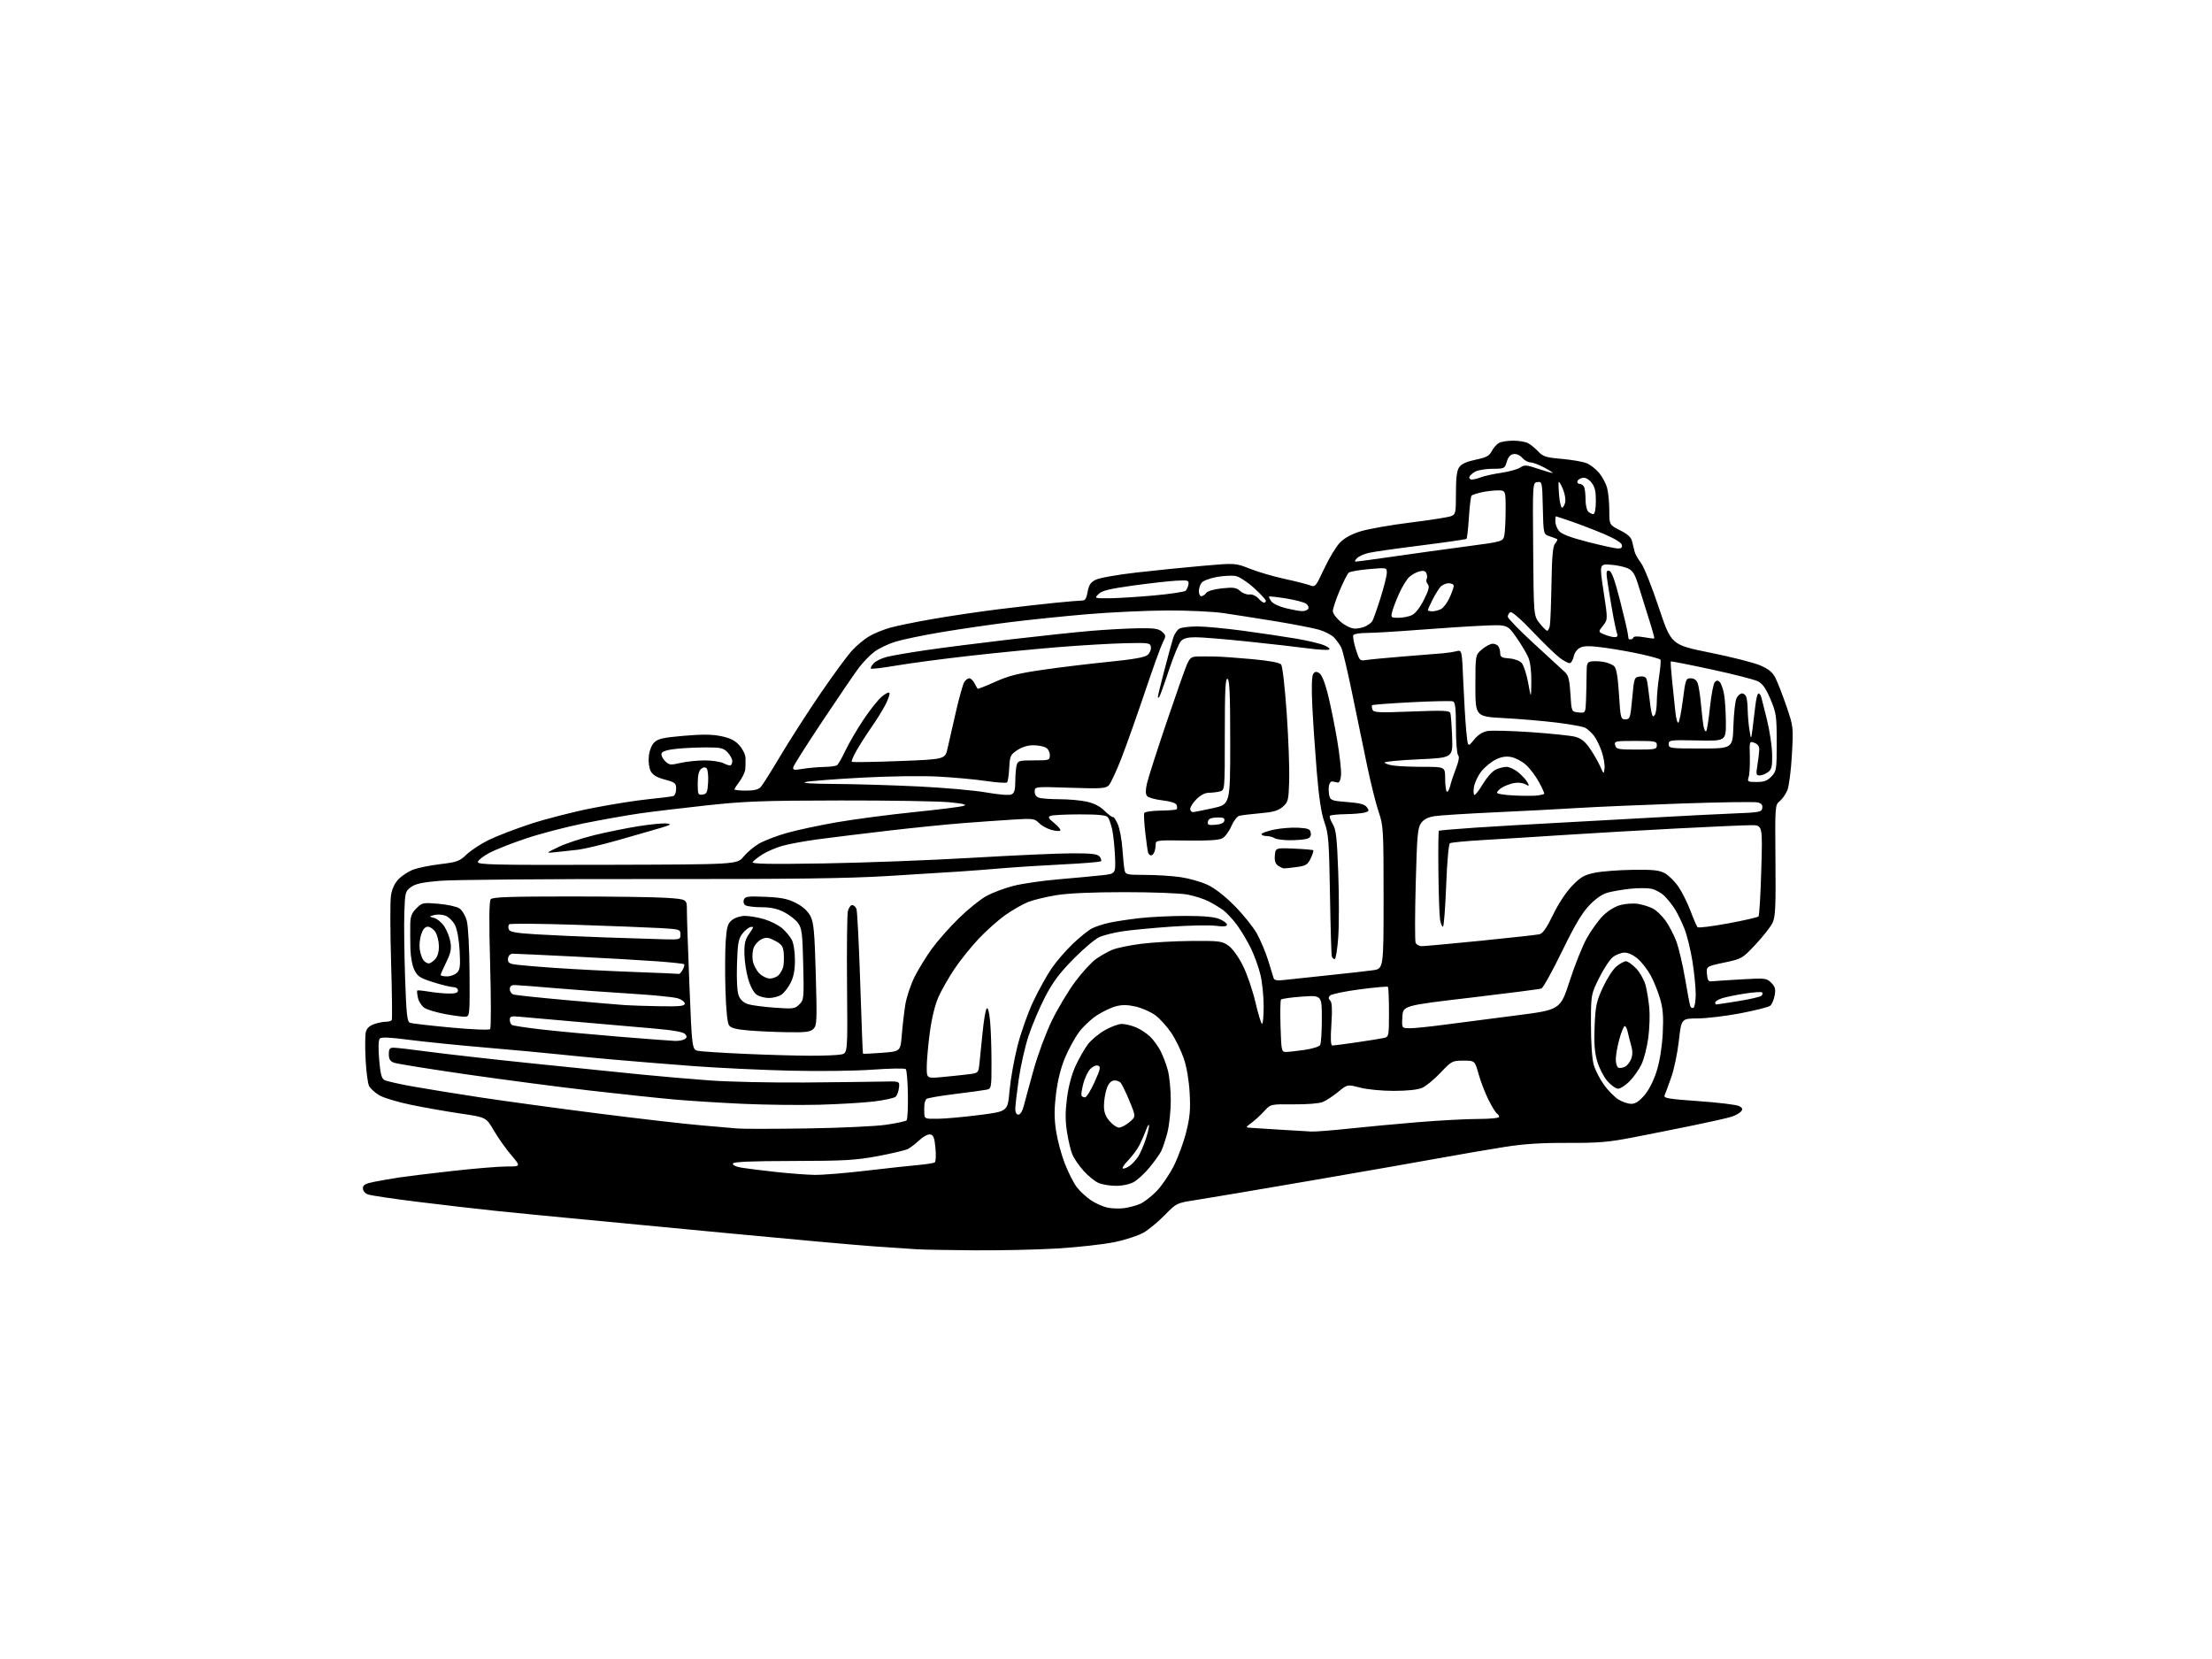 <?xml version="1.0" encoding="UTF-8" standalone="no"?>
<svg 
  version="1.1" 
  xmlns="http://www.w3.org/2000/svg" 
  xmlns:xlink="http://www.w3.org/1999/xlink" 
  xmlns:svg="http://www.w3.org/2000/svg"
  xmlns:rdf="http://www.w3.org/1999/02/22-rdf-syntax-ns#"
  xmlns:cc="http://creativecommons.org/ns#"
  xmlns:dc="http://purl.org/dc/elements/1.1/"
  viewBox="0 0 1024 768"
  width="1024"
  height="768"
>
<style>svg {background-color: white; }</style>"
<path stroke="none" fill="black" fill-rule="evenodd" d="M451.00,578.81C439.18,578.72 427.25,578.50 424.50,578.33C421.75,578.16 412.75,577.55 404.50,576.97C396.25,576.39 366.10,573.68 337.50,570.94C308.90,568.20 276.05,565.06 264.50,563.98C252.95,562.89 236.97,561.32 229.00,560.49C221.03,559.66 205.08,557.81 193.56,556.39C182.04,554.97 171.58,553.41 170.31,552.93C168.98,552.42 168.00,551.22 168.00,550.10C168.00,548.54 169.07,547.93 173.25,547.09C176.14,546.51 181.43,545.60 185.00,545.06C188.57,544.52 199.71,543.16 209.74,542.04C219.77,540.92 230.94,540.00 234.56,540.00C241.15,540.00 241.15,540.00 236.68,534.75C234.22,531.86 230.60,526.74 228.62,523.36C225.03,517.22 225.03,517.22 213.27,515.50C206.80,514.55 196.42,512.73 190.21,511.44C183.99,510.16 177.35,508.14 175.44,506.96C173.54,505.79 171.48,503.89 170.87,502.76C170.27,501.63 169.53,496.10 169.25,490.47C168.96,484.84 169.01,479.10 169.36,477.72C169.77,476.08 171.09,474.82 173.14,474.10C174.88,473.49 177.33,473.00 178.59,473.00C179.85,473.00 181.10,472.65 181.36,472.23C181.62,471.80 181.48,459.73 181.05,445.41C180.62,431.09 180.58,417.24 180.98,414.65C181.46,411.50 182.63,408.95 184.52,406.98C186.07,405.36 189.18,403.36 191.42,402.53C193.66,401.70 199.30,400.57 203.96,400.02C211.55,399.11 212.77,398.66 215.96,395.60C217.90,393.73 222.42,390.75 225.99,388.97C229.55,387.19 238.33,383.81 245.49,381.45C252.64,379.10 265.61,375.77 274.31,374.07C283.01,372.36 294.71,370.51 300.31,369.95C305.91,369.40 311.06,368.75 311.75,368.50C312.44,368.26 313.00,366.76 313.00,365.18C313.00,362.54 312.55,362.17 307.78,360.89C304.06,359.90 302.18,358.78 301.24,357.00C300.47,355.56 300.10,352.66 300.35,350.14C300.61,347.51 301.60,344.95 302.86,343.70C304.57,341.98 306.95,341.45 316.54,340.62C325.01,339.89 329.68,339.93 333.82,340.79C337.98,341.65 340.24,342.77 342.25,345.00C343.76,346.67 345.05,349.26 345.11,350.77C345.17,352.27 345.13,354.62 345.02,356.00C344.91,357.38 343.73,359.93 342.41,361.68C341.08,363.43 340.00,365.12 340.00,365.43C340.00,365.74 342.41,366.00 345.35,366.00C349.18,366.00 351.13,365.51 352.24,364.25C353.09,363.29 357.27,356.65 361.52,349.50C365.78,342.35 374.03,329.52 379.85,321.00C385.67,312.48 392.22,303.56 394.41,301.18C396.59,298.80 400.21,295.80 402.44,294.51C404.67,293.22 408.98,291.46 412.00,290.60C415.02,289.74 424.02,287.90 432.00,286.52C439.98,285.13 453.70,283.10 462.50,282.01C471.30,280.93 483.16,279.58 488.86,279.02C494.55,278.46 500.02,278.00 501.02,278.00C502.35,278.00 503.00,276.94 503.50,273.98C504.03,270.87 504.86,269.60 507.18,268.41C508.87,267.53 517.23,266.05 526.34,265.01C535.23,264.00 549.11,262.60 557.19,261.90C571.87,260.63 571.87,260.63 578.69,263.31C582.43,264.79 589.60,266.88 594.61,267.97C599.62,269.05 604.89,270.39 606.33,270.93C608.87,271.90 609.04,271.71 613.02,263.21C615.26,258.42 618.53,253.02 620.27,251.22C622.38,249.04 625.62,247.27 629.91,245.95C633.46,244.85 643.82,243.03 652.93,241.90C662.04,240.77 670.51,239.44 671.75,238.94C673.87,238.10 674.00,237.47 674.00,228.24C674.00,221.06 674.41,217.86 675.53,216.25C676.59,214.75 678.97,213.67 683.12,212.81C688.08,211.79 689.43,211.07 690.60,208.81C691.38,207.30 692.89,205.60 693.94,205.03C695.00,204.46 697.95,204.00 700.50,204.00C703.05,204.00 706.11,204.51 707.32,205.13C708.52,205.74 710.65,207.48 712.06,208.98C714.31,211.37 715.66,211.80 723.06,212.44C727.70,212.85 732.87,213.75 734.55,214.45C736.22,215.15 738.79,217.15 740.26,218.90C741.72,220.64 743.39,223.74 743.96,225.78C744.52,227.83 744.99,232.53 744.99,236.23C745.00,242.97 745.00,242.97 749.98,245.49C753.65,247.35 755.13,248.74 755.58,250.76C755.91,252.27 756.43,254.40 756.74,255.50C757.04,256.60 758.37,258.92 759.69,260.65C761.01,262.38 764.69,271.61 767.88,281.15C773.67,298.50 773.67,298.50 791.60,302.12C801.47,304.11 811.92,306.77 814.82,308.02C818.80,309.73 820.56,311.19 821.93,313.90C822.94,315.88 825.22,321.76 827.00,326.96C830.21,336.35 830.23,336.51 829.52,349.46C829.13,356.63 828.18,364.00 827.42,365.82C826.66,367.65 825.06,369.94 823.86,370.91C821.72,372.65 821.69,373.05 821.91,398.29C822.10,419.86 821.89,424.42 820.57,427.20C819.70,429.02 816.18,433.50 812.75,437.17C806.58,443.75 806.40,443.86 798.20,445.60C789.90,447.36 789.90,447.36 790.20,450.93C790.44,453.83 790.88,454.46 792.50,454.27C793.60,454.15 799.72,453.75 806.10,453.38C817.24,452.74 817.80,452.80 819.95,454.95C821.78,456.78 822.07,457.86 821.53,460.84C821.17,462.85 820.23,465.00 819.44,465.61C818.64,466.22 812.48,467.78 805.75,469.07C799.01,470.36 790.09,471.44 785.93,471.46C778.35,471.50 778.35,471.50 777.20,481.77C776.57,487.42 774.97,495.07 773.65,498.77C772.33,502.47 770.96,506.20 770.60,507.05C770.03,508.38 772.21,508.75 786.47,509.76C795.56,510.40 803.92,511.42 805.06,512.03C806.68,512.90 806.88,513.44 805.98,514.52C805.36,515.28 803.41,516.37 801.67,516.94C799.93,517.52 791.75,519.36 783.50,521.05C775.25,522.74 762.65,525.25 755.50,526.63C744.61,528.75 739.77,529.14 725.69,529.08C713.42,529.02 705.44,529.54 696.19,531.01C689.21,532.11 676.08,534.37 667.00,536.02C657.92,537.68 630.70,542.44 606.50,546.60C582.30,550.76 558.49,554.78 553.58,555.53C544.69,556.90 544.65,556.92 539.23,562.47C536.24,565.53 531.83,569.19 529.44,570.59C527.02,572.00 520.93,573.99 515.79,575.04C510.68,576.08 498.85,577.39 489.50,577.96C480.15,578.52 462.82,578.90 451.00,578.81zM520.40,559.29C522.54,559.01 525.80,558.14 527.65,557.37C529.49,556.61 532.96,553.95 535.36,551.48C537.77,549.01 541.37,543.72 543.38,539.74C545.38,535.76 547.98,528.68 549.14,524.01C550.85,517.18 551.16,513.65 550.73,506.01C550.41,500.17 549.36,494.01 548.03,490.05C546.83,486.51 544.23,481.17 542.24,478.18C540.26,475.20 536.89,471.48 534.75,469.93C532.60,468.38 528.52,466.59 525.67,465.95C521.87,465.10 519.41,465.08 516.44,465.88C514.21,466.48 510.22,468.41 507.58,470.16C504.94,471.91 501.26,475.40 499.41,477.92C497.56,480.44 494.69,485.71 493.04,489.63C491.11,494.23 489.63,500.12 488.88,506.23C488.00,513.39 488.00,517.60 488.86,523.41C489.49,527.65 491.31,534.47 492.91,538.59C494.50,542.70 497.01,547.64 498.49,549.57C499.96,551.50 502.95,554.26 505.13,555.70C507.31,557.15 510.76,558.66 512.80,559.07C514.83,559.48 518.25,559.58 520.40,559.29zM516.52,548.96C513.76,548.94 510.15,548.33 508.50,547.61C506.85,546.89 503.77,544.39 501.65,542.04C499.54,539.70 497.18,536.29 496.43,534.48C495.67,532.66 494.55,527.96 493.94,524.03C493.12,518.76 493.13,514.60 493.96,508.19C494.68,502.68 496.16,497.22 497.99,493.26C499.59,489.82 502.12,485.40 503.63,483.42C505.13,481.45 508.65,478.52 511.43,476.93C514.22,475.33 517.75,474.01 519.28,474.01C520.81,474.00 523.74,474.70 525.78,475.55C527.83,476.41 530.78,478.32 532.34,479.80C533.90,481.29 536.11,484.30 537.24,486.50C538.38,488.70 539.91,492.75 540.64,495.50C541.38,498.25 541.98,504.49 541.99,509.36C541.99,514.23 541.29,520.95 540.42,524.31C539.55,527.67 538.24,531.58 537.50,533.00C536.77,534.42 534.33,537.82 532.08,540.54C529.83,543.27 526.54,546.29 524.76,547.25C522.86,548.28 519.46,548.98 516.52,548.96zM377.00,543.89C380.57,543.95 391.15,543.10 400.50,542.00C409.85,540.90 420.73,539.71 424.67,539.36C428.61,539.01 432.24,538.45 432.73,538.11C433.22,537.77 433.37,534.80 433.06,531.51C432.61,526.73 432.13,525.45 430.64,525.17C429.59,524.97 427.43,526.10 425.64,527.79C423.91,529.42 421.51,531.27 420.30,531.89C419.09,532.51 412.79,534.00 406.30,535.21C396.04,537.12 390.91,537.41 367.08,537.45C347.30,537.49 339.56,537.82 339.28,538.65C339.05,539.34 340.64,540.10 343.20,540.54C345.56,540.94 352.68,541.83 359.00,542.52C365.32,543.21 373.43,543.82 377.00,543.89zM520.05,540.98C520.85,540.97 522.43,540.18 523.56,539.23C524.70,538.28 526.31,536.38 527.15,535.00C527.99,533.62 529.42,530.28 530.34,527.57C531.25,524.86 531.97,521.94 531.93,521.07C531.89,520.21 531.26,521.12 530.54,523.09C529.81,525.07 528.44,528.22 527.50,530.09C526.55,531.97 524.16,535.19 522.19,537.25C520.01,539.52 519.17,540.99 520.05,540.98zM607.00,523.82C608.92,523.91 616.80,523.30 624.50,522.47C632.20,521.64 646.59,520.30 656.48,519.48C666.36,518.67 678.85,518.00 684.23,518.00C689.67,518.00 694.00,517.58 694.00,517.06C694.00,516.54 693.54,515.83 692.98,515.49C692.42,515.14 690.67,512.30 689.09,509.18C687.52,506.05 685.45,500.69 684.49,497.25C682.74,491.00 682.74,491.00 677.45,491.00C672.32,491.00 672.00,491.17 666.83,496.63C663.90,499.73 660.05,502.88 658.28,503.63C656.29,504.48 651.33,505.00 645.24,505.00C639.68,505.00 632.89,504.34 629.59,503.48C623.75,501.96 623.75,501.96 619.47,505.47C617.12,507.40 613.91,509.51 612.35,510.15C610.70,510.83 605.00,511.29 598.85,511.23C588.21,511.13 588.21,511.13 585.26,514.37C583.63,516.15 581.00,518.58 579.40,519.77C576.50,521.94 576.50,521.94 579.00,522.10C580.38,522.18 586.45,522.57 592.50,522.96C598.55,523.34 605.08,523.73 607.00,523.82zM373.50,522.39C388.90,522.16 405.42,521.39 410.22,520.68C415.01,519.98 419.28,519.05 419.70,518.64C420.11,518.22 420.38,512.90 420.29,506.81C420.20,500.71 419.76,495.37 419.32,494.93C418.87,494.48 411.98,494.59 404.00,495.17C395.83,495.77 379.03,495.97 365.50,495.64C352.30,495.32 332.27,494.37 321.00,493.52C309.73,492.68 292.85,491.30 283.50,490.47C274.15,489.64 262.45,488.52 257.50,487.97C252.55,487.43 237.93,486.08 225.00,484.97C212.07,483.87 195.96,482.23 189.19,481.34C180.66,480.21 176.57,480.03 175.85,480.75C175.17,481.43 175.06,484.82 175.52,490.43C176.08,497.15 176.63,499.27 178.00,500.00C178.96,500.52 184.87,501.85 191.13,502.97C197.38,504.08 211.50,506.37 222.50,508.04C233.50,509.71 258.02,513.06 277.00,515.47C295.98,517.89 317.35,520.35 324.50,520.94C331.65,521.54 339.30,522.20 341.50,522.42C343.70,522.63 358.10,522.62 373.50,522.39zM518.01,522.00C519.02,522.00 521.20,520.86 522.85,519.47C525.86,516.94 525.86,516.94 522.92,509.81C521.31,505.89 519.46,502.06 518.83,501.29C518.19,500.53 516.74,500.04 515.59,500.20C514.22,500.40 513.09,501.71 512.31,504.00C511.65,505.93 511.09,509.38 511.06,511.67C511.01,514.76 511.68,516.65 513.59,518.92C515.01,520.62 517.00,522.00 518.01,522.00zM434.25,517.91C437.69,517.87 446.35,517.08 453.50,516.16C466.50,514.50 466.50,514.50 467.33,505.03C467.79,499.82 469.44,490.50 471.01,484.30C472.57,478.11 475.85,468.82 478.30,463.65C480.75,458.48 484.55,451.61 486.76,448.38C488.96,445.14 493.41,439.98 496.66,436.89C499.90,433.80 503.90,430.60 505.53,429.77C507.16,428.95 510.75,427.77 513.50,427.17C516.25,426.56 522.55,425.61 527.50,425.04C532.45,424.47 542.03,424.00 548.78,424.00C557.25,424.00 562.14,424.45 564.53,425.45C566.44,426.25 568.00,427.42 568.00,428.06C568.00,428.89 566.45,429.04 562.72,428.57C559.81,428.21 550.47,428.40 541.97,428.99C533.46,429.59 523.42,430.55 519.65,431.13C515.88,431.71 511.16,432.86 509.15,433.69C507.14,434.52 501.65,439.13 496.94,443.93C490.36,450.63 487.30,454.74 483.72,461.67C481.16,466.63 477.74,474.70 476.13,479.60C474.51,484.49 472.47,493.53 471.59,499.68C470.72,505.83 470.00,512.02 470.00,513.43C470.00,515.02 470.56,516.00 471.46,516.00C472.35,516.00 473.35,514.32 474.00,511.75C474.59,509.41 476.64,501.88 478.56,495.00C480.48,488.12 484.26,477.97 486.96,472.43C489.65,466.90 494.51,458.80 497.75,454.43C500.99,450.07 505.41,445.28 507.57,443.80C509.73,442.31 513.08,440.44 515.00,439.65C516.92,438.86 522.77,437.64 528.00,436.95C533.23,436.26 543.80,435.65 551.50,435.60C564.55,435.51 565.72,435.65 568.70,437.78C570.59,439.13 573.31,442.90 575.37,447.02C577.29,450.85 579.90,458.49 581.18,463.99C582.46,469.49 583.84,473.99 584.25,474.00C584.66,474.00 584.99,470.29 584.99,465.75C584.98,461.21 584.32,454.72 583.51,451.33C582.71,447.93 580.74,442.42 579.12,439.08C577.50,435.74 574.60,430.87 572.68,428.25C570.76,425.64 567.89,422.55 566.31,421.38C564.73,420.22 561.64,418.35 559.44,417.22C557.24,416.10 552.78,414.69 549.53,414.09C546.29,413.49 533.25,413.00 520.57,413.00C505.62,413.01 494.51,413.50 489.00,414.40C484.32,415.16 478.48,416.58 476.00,417.55C473.52,418.52 468.79,421.22 465.47,423.55C462.16,425.88 456.54,430.88 452.97,434.67C449.41,438.46 444.35,444.80 441.71,448.75C439.08,452.70 435.78,458.51 434.39,461.66C432.83,465.18 431.30,471.49 430.44,477.95C429.67,483.75 429.03,490.92 429.02,493.88C429.00,499.26 429.00,499.26 436.25,498.59C440.24,498.22 445.62,497.65 448.21,497.33C452.86,496.76 452.92,496.71 453.38,492.63C453.64,490.36 454.30,483.83 454.85,478.13C455.40,472.42 456.26,467.34 456.77,466.83C457.34,466.26 457.95,468.52 458.34,472.70C458.70,476.44 458.99,485.00 458.99,491.73C459.00,503.61 458.94,503.98 456.75,504.44C455.51,504.71 448.90,505.61 442.06,506.45C435.22,507.29 429.29,508.32 428.89,508.74C428.49,509.16 428.08,510.18 427.97,511.00C427.85,511.82 427.82,513.74 427.88,515.25C428.00,517.95 428.11,518.00 434.25,517.91zM378.92,511.42C369.89,511.65 354.18,511.46 344.00,511.00C333.82,510.54 319.65,509.65 312.50,509.02C305.35,508.39 287.80,506.53 273.50,504.89C259.20,503.25 233.38,499.87 216.12,497.38C198.86,494.89 183.67,492.45 182.37,491.95C180.60,491.28 180.00,490.29 180.00,488.02C180.00,485.55 180.41,485.00 182.25,485.01C183.49,485.01 191.03,485.89 199.00,486.95C206.97,488.01 228.80,490.47 247.50,492.40C266.20,494.33 288.48,496.60 297.00,497.44C305.52,498.29 319.70,499.51 328.50,500.16C337.30,500.81 357.10,501.24 372.50,501.12C387.90,500.99 404.10,500.80 408.50,500.70C416.50,500.50 416.50,500.50 416.17,503.50C415.99,505.15 415.31,507.03 414.67,507.67C414.03,508.31 409.41,509.32 404.42,509.92C399.43,510.51 387.95,511.19 378.92,511.42zM755.17,511.00C757.05,511.00 758.86,509.82 761.27,507.00C763.38,504.53 765.55,500.24 766.95,495.75C768.36,491.20 769.40,484.74 769.73,478.43C770.13,470.68 769.85,466.99 768.53,462.43C767.59,459.17 765.65,454.33 764.22,451.68C762.78,449.03 760.10,445.54 758.27,443.93C756.26,442.17 753.80,441.00 752.10,441.00C750.54,441.00 748.10,441.92 746.67,443.05C745.23,444.18 742.36,448.54 740.28,452.74C736.50,460.39 736.50,460.39 736.50,474.45C736.50,483.08 737.01,490.23 737.81,493.00C738.53,495.48 740.69,499.65 742.60,502.29C744.51,504.92 747.52,507.96 749.29,509.03C751.05,510.11 753.70,510.99 755.17,511.00zM502.31,507.99C502.96,507.99 504.94,504.82 506.69,500.94C509.39,495.00 509.65,493.80 508.36,493.31C507.51,492.98 505.93,493.63 504.79,494.77C503.66,495.90 502.18,499.00 501.49,501.66C500.80,504.32 500.44,506.84 500.68,507.25C500.92,507.66 501.65,508.00 502.31,507.99zM749.07,504.00C748.05,504.00 745.82,502.42 744.13,500.50C742.44,498.57 740.31,494.44 739.41,491.32C738.17,487.08 737.87,482.99 738.19,475.06C738.58,465.65 739.01,463.64 741.99,457.17C743.84,453.16 746.66,448.78 748.25,447.44C749.85,446.10 751.85,445.00 752.71,445.00C753.56,445.00 755.71,446.53 757.48,448.41C759.24,450.28 761.19,453.77 761.81,456.16C762.42,458.54 763.19,463.20 763.50,466.50C763.82,469.80 763.61,476.07 763.04,480.43C762.47,484.79 761.04,490.35 759.86,492.79C758.68,495.22 756.19,498.74 754.33,500.61C752.46,502.47 750.09,504.00 749.07,504.00zM752.30,493.80C753.29,493.29 754.56,491.67 755.12,490.19C755.82,488.35 755.82,486.39 755.12,484.00C754.56,482.07 753.84,479.26 753.53,477.75C753.22,476.24 752.59,475.00 752.14,475.00C751.70,475.00 750.58,477.69 749.66,480.98C748.75,484.28 748.00,488.51 748.00,490.40C748.00,492.29 748.56,494.04 749.25,494.28C749.94,494.53 751.31,494.31 752.30,493.80zM375.00,488.73C381.32,488.75 387.83,488.48 389.46,488.13C392.41,487.50 392.41,487.50 392.12,456.00C391.96,438.67 392.14,423.26 392.52,421.75C392.90,420.24 393.79,419.00 394.50,419.00C395.21,419.00 396.10,419.79 396.48,420.75C396.85,421.71 397.64,437.12 398.22,455.00C398.80,472.88 399.37,487.62 399.49,487.77C399.60,487.91 403.56,487.74 408.28,487.38C416.86,486.72 416.86,486.72 417.47,479.11C417.81,474.92 418.54,468.63 419.09,465.12C419.65,461.62 421.61,455.77 423.44,452.12C425.28,448.48 428.92,442.57 431.53,439.00C434.14,435.43 439.73,429.12 443.95,425.00C448.16,420.88 453.91,416.25 456.73,414.73C459.55,413.20 465.15,411.11 469.18,410.08C473.22,409.05 482.59,407.69 490.01,407.06C497.43,406.42 506.43,405.59 510.00,405.20C516.50,404.50 516.50,404.50 516.17,396.50C515.99,392.10 515.40,386.49 514.87,384.04C514.33,381.59 513.42,379.00 512.83,378.29C512.06,377.37 508.38,377.00 499.96,377.00C493.47,377.00 487.39,377.30 486.44,377.66C484.98,378.22 485.23,378.74 488.10,381.08C489.96,382.60 491.19,384.14 490.84,384.50C490.48,384.85 488.62,384.71 486.71,384.18C484.79,383.66 482.23,382.23 481.01,381.01C478.92,378.92 478.23,378.83 468.65,379.43C463.07,379.78 452.65,380.52 445.50,381.07C438.35,381.62 422.82,383.19 411.00,384.57C399.18,385.95 384.55,387.74 378.50,388.56C372.45,389.37 365.08,390.73 362.13,391.58C359.18,392.43 355.05,394.20 352.97,395.52C350.88,396.84 348.84,398.44 348.45,399.08C347.90,399.96 355.97,400.11 381.61,399.70C400.25,399.39 431.02,398.22 450.00,397.10C468.98,395.98 489.73,395.04 496.13,395.03C505.35,395.01 508.02,395.32 509.02,396.52C509.72,397.36 510.00,398.34 509.65,398.69C509.30,399.04 501.47,399.69 492.26,400.14C483.04,400.59 470.32,401.40 464.00,401.94C457.68,402.48 448.68,403.17 444.00,403.47C439.32,403.78 424.48,404.70 411.00,405.53C392.24,406.68 366.34,407.00 300.50,406.93C253.20,406.88 209.65,407.25 203.71,407.75C195.44,408.45 192.29,409.14 190.21,410.69C187.63,412.61 187.48,413.18 187.17,422.60C186.99,428.05 187.16,441.58 187.53,452.68C188.11,469.64 188.47,472.96 189.78,473.47C190.64,473.80 199.17,474.79 208.73,475.68C218.85,476.61 226.45,476.91 226.91,476.39C227.34,475.90 227.34,462.47 226.90,446.54C226.34,426.28 226.42,417.20 227.17,416.29C228.01,415.28 235.97,415.00 263.97,415.00C283.62,415.00 303.81,415.29 308.85,415.65C318.00,416.30 318.00,416.30 317.98,421.40C317.97,424.20 318.50,439.88 319.16,456.24C320.35,485.98 320.35,485.98 323.43,486.51C325.12,486.80 334.82,487.42 345.00,487.87C355.18,488.33 368.68,488.71 375.00,488.73zM595.34,486.98C596.53,486.97 600.38,486.54 603.91,486.03C607.43,485.52 610.68,484.52 611.12,483.80C611.57,483.09 611.92,477.60 611.92,471.60C611.91,460.71 611.91,460.71 602.75,461.36C597.71,461.71 593.33,462.34 593.01,462.75C592.69,463.16 592.60,468.79 592.80,475.25C593.16,486.52 593.26,487.00 595.34,486.98zM616.86,484.00C617.49,484.00 622.62,483.33 628.26,482.50C633.89,481.68 639.51,480.77 640.75,480.48C642.92,479.98 643.00,479.56 643.00,468.65C643.00,462.42 642.78,457.11 642.51,456.84C642.24,456.57 636.37,457.09 629.48,458.00C622.58,458.91 616.41,460.19 615.77,460.83C614.88,461.72 614.88,462.28 615.79,463.19C616.65,464.05 616.80,467.18 616.34,474.19C615.87,481.32 616.02,484.00 616.86,484.00zM312.50,481.87C314.15,481.93 316.15,481.56 316.94,481.06C318.06,480.35 318.11,479.84 317.18,478.72C316.36,477.73 311.76,476.92 302.25,476.09C294.69,475.43 278.60,474.02 266.50,472.97C254.40,471.91 242.59,470.87 240.25,470.65C236.66,470.31 236.00,470.53 236.00,472.06C236.00,473.06 236.44,474.16 236.99,474.49C237.53,474.83 243.71,475.76 250.74,476.57C257.76,477.38 273.85,478.88 286.50,479.91C299.15,480.94 310.85,481.82 312.50,481.87zM364.68,477.85C359.08,477.77 350.96,477.40 346.63,477.04C340.93,476.57 338.41,475.92 337.51,474.69C336.71,473.59 336.12,467.76 335.83,458.24C335.59,450.14 335.65,439.97 335.95,435.66C336.43,429.00 336.87,427.53 338.87,425.91C340.24,424.80 342.77,424.00 344.93,424.00C346.97,424.00 350.95,424.69 353.77,425.52C356.59,426.36 360.29,428.22 361.99,429.64C363.68,431.07 365.73,433.51 366.54,435.07C367.39,436.71 368.00,440.66 368.00,444.49C368.00,449.09 367.40,452.25 366.01,454.97C364.92,457.12 363.02,459.57 361.79,460.43C360.56,461.30 357.96,462.00 356.00,462.00C354.04,462.00 351.45,461.30 350.24,460.45C348.93,459.54 347.35,456.58 346.36,453.20C345.44,450.07 344.65,444.80 344.60,441.50C344.52,436.68 344.97,434.84 346.89,432.15C348.96,429.25 349.04,428.85 347.50,429.15C346.51,429.34 344.76,430.77 343.61,432.32C341.81,434.73 341.45,436.83 341.16,446.65C340.95,454.03 341.25,459.19 342.02,461.04C342.78,462.89 344.33,464.26 346.35,464.88C348.08,465.41 353.63,466.13 358.68,466.49C367.24,467.10 368.01,466.99 370.05,464.95C372.15,462.85 372.21,462.16 371.83,446.42C371.49,431.94 371.21,429.75 369.41,427.28C368.30,425.75 365.40,423.49 362.98,422.25C359.87,420.66 356.81,420.00 352.54,419.98C349.22,419.98 345.87,419.57 345.10,419.09C344.28,418.57 343.98,417.49 344.37,416.48C344.94,414.98 346.23,414.82 354.37,415.17C361.80,415.50 364.69,416.08 368.51,418.05C371.66,419.67 373.95,421.74 375.15,424.06C376.71,427.06 377.08,431.11 377.65,451.07C378.25,472.50 378.16,474.70 376.58,476.28C375.15,477.71 373.12,477.97 364.68,477.85zM652.74,476.00C654.85,476.00 661.96,475.27 668.54,474.39C675.12,473.50 689.91,471.59 701.41,470.13C722.33,467.48 722.33,467.48 726.64,454.12C729.02,446.77 732.60,437.84 734.59,434.27C736.59,430.70 739.95,426.05 742.06,423.94C744.37,421.63 747.59,419.65 750.16,418.96C752.50,418.33 756.17,418.09 758.31,418.43C760.46,418.78 763.52,419.74 765.12,420.56C766.73,421.39 769.37,423.90 770.99,426.14C772.61,428.38 774.87,432.71 776.01,435.76C777.15,438.81 778.97,446.52 780.05,452.90C781.13,459.28 782.23,465.09 782.50,465.81C782.77,466.54 783.44,466.85 783.99,466.50C784.55,466.16 785.00,463.32 785.00,460.19C784.99,457.06 784.31,450.23 783.48,445.00C782.65,439.77 780.99,433.02 779.80,430.00C778.61,426.98 776.65,422.93 775.45,421.00C774.25,419.07 772.03,416.27 770.52,414.77C769.01,413.28 766.22,411.76 764.33,411.40C762.43,411.05 758.10,411.06 754.69,411.43C751.29,411.80 746.70,412.58 744.50,413.15C741.86,413.83 738.92,415.81 735.85,418.98C732.41,422.53 729.10,428.10 723.10,440.42C718.64,449.58 714.35,457.31 713.58,457.61C712.80,457.91 698.06,459.81 680.83,461.84C649.50,465.53 649.50,465.53 649.20,470.77C648.90,476.00 648.90,476.00 652.74,476.00zM215.50,470.66C214.40,470.75 210.19,470.21 206.15,469.46C202.11,468.71 197.76,467.42 196.49,466.58C195.22,465.75 193.87,463.67 193.49,461.96C193.12,460.25 192.97,458.71 193.15,458.54C193.34,458.36 195.75,458.59 198.50,459.05C201.25,459.51 205.41,459.91 207.75,459.94C210.89,459.98 212.00,459.61 212.00,458.50C212.00,457.63 211.06,456.98 209.75,456.95C208.51,456.92 204.35,455.90 200.50,454.68C194.42,452.75 193.28,452.00 191.81,448.98C190.82,446.95 190.06,442.80 189.98,439.00C189.90,435.43 189.88,430.42 189.92,427.89C189.98,424.25 190.58,422.69 192.75,420.51C195.40,417.86 195.77,417.78 202.93,418.38C207.02,418.72 211.39,419.68 212.64,420.50C213.93,421.35 215.42,423.84 216.08,426.25C216.75,428.71 217.29,438.94 217.37,450.50C217.50,469.83 217.43,470.51 215.50,470.66zM305.75,465.82C314.90,465.97 317.00,465.73 317.00,464.58C317.00,463.80 315.54,462.70 313.75,462.14C311.96,461.58 302.18,460.61 292.00,459.99C281.82,459.37 266.07,458.23 257.00,457.45C247.93,456.66 239.49,456.02 238.25,456.01C236.69,456.00 236.00,456.59 236.00,457.93C236.00,459.00 236.79,460.11 237.75,460.40C238.71,460.70 249.62,461.85 262.00,462.96C274.38,464.07 286.75,465.13 289.50,465.31C292.25,465.49 299.56,465.72 305.75,465.82zM794.51,465.00C794.79,465.00 799.40,464.30 804.76,463.44C810.12,462.58 814.92,461.46 815.43,460.96C815.95,460.45 816.09,459.76 815.76,459.43C815.43,459.09 811.86,459.32 807.83,459.94C803.80,460.55 799.04,461.53 797.25,462.10C795.46,462.68 794.00,463.57 794.00,464.08C794.00,464.58 794.23,465.00 794.51,465.00zM594.75,453.63C597.36,453.32 606.48,452.35 615.00,451.47C623.52,450.59 632.75,449.56 635.50,449.17C640.50,448.48 640.50,448.48 640.50,415.49C640.50,384.00 640.40,382.21 638.27,376.00C637.05,372.43 634.67,362.98 632.99,355.00C631.31,347.02 628.17,331.84 626.01,321.25C623.84,310.67 621.55,300.99 620.91,299.75C620.27,298.51 618.81,296.47 617.67,295.22C616.53,293.96 613.32,292.29 610.55,291.50C607.77,290.71 598.75,288.96 590.50,287.61C582.25,286.27 571.45,284.57 566.50,283.84C561.46,283.10 549.79,282.56 540.00,282.61C530.38,282.66 513.73,283.45 503.00,284.36C492.27,285.28 476.30,286.93 467.50,288.03C458.70,289.12 444.54,291.19 436.03,292.61C427.52,294.04 417.83,296.04 414.49,297.07C411.16,298.11 406.78,300.20 404.76,301.72C402.75,303.25 399.52,306.58 397.60,309.12C395.68,311.66 388.17,322.66 380.91,333.56C373.65,344.46 367.52,354.13 367.28,355.04C366.90,356.50 367.44,356.61 371.67,355.91C374.33,355.48 378.75,355.09 381.50,355.04C384.25,355.00 386.95,354.64 387.50,354.23C388.05,353.83 389.78,350.80 391.34,347.50C392.91,344.20 396.63,337.82 399.60,333.33C402.58,328.84 406.46,323.95 408.22,322.47C409.98,320.98 411.58,320.24 411.77,320.81C411.96,321.38 411.13,323.80 409.92,326.18C408.71,328.55 405.84,333.20 403.53,336.50C401.23,339.80 398.10,344.67 396.58,347.33C395.07,349.98 394.05,352.38 394.32,352.65C394.59,352.92 404.42,352.78 416.16,352.32C437.50,351.50 437.50,351.50 438.64,346.50C439.26,343.75 441.01,336.11 442.51,329.53C444.02,322.95 445.76,316.76 446.37,315.78C446.98,314.80 448.03,314.00 448.71,314.00C449.38,314.00 450.46,315.01 451.10,316.25C451.74,317.49 452.40,318.65 452.56,318.84C452.72,319.03 456.37,317.59 460.67,315.65C466.90,312.84 471.43,311.70 482.82,310.06C490.70,308.92 504.42,307.26 513.32,306.37C524.76,305.23 530.03,304.29 531.29,303.18C532.28,302.32 532.96,300.69 532.79,299.56C532.51,297.60 531.94,297.51 521.00,297.76C514.67,297.90 500.95,298.69 490.50,299.53C480.05,300.36 461.38,302.19 449.00,303.59C436.62,304.99 421.37,307.01 415.09,308.08C408.82,309.15 403.46,309.79 403.18,309.52C402.91,309.24 403.45,308.16 404.40,307.11C405.35,306.06 408.09,304.71 410.50,304.10C412.91,303.50 421.02,302.10 428.52,301.00C436.03,299.89 453.49,297.67 467.33,296.05C481.18,294.43 498.12,292.63 505.00,292.05C511.88,291.47 521.67,290.93 526.76,290.85C534.35,290.73 536.36,291.02 537.97,292.47C539.82,294.15 539.84,294.41 538.31,297.37C537.42,299.09 533.66,309.50 529.96,320.50C526.26,331.50 521.35,345.34 519.04,351.25C516.74,357.17 514.13,362.73 513.24,363.61C511.85,365.01 509.45,365.15 495.32,364.67C479.00,364.13 479.00,364.13 479.00,366.45C479.00,368.01 479.74,368.96 481.25,369.37C482.49,369.70 486.74,369.98 490.70,369.99C494.66,369.99 500.20,370.49 503.02,371.10C506.43,371.83 509.19,373.24 511.31,375.33C513.07,377.06 514.83,378.37 515.24,378.24C515.64,378.11 516.67,379.67 517.52,381.70C518.36,383.72 519.30,388.78 519.59,392.94C519.89,397.10 520.33,401.51 520.58,402.75C521.02,404.89 521.51,405.00 530.27,405.02C535.35,405.03 542.64,405.49 546.47,406.05C550.30,406.60 555.86,408.16 558.83,409.52C562.25,411.09 566.84,414.63 571.42,419.24C575.39,423.23 580.03,428.98 581.74,432.00C583.45,435.02 585.84,440.65 587.04,444.50C588.23,448.35 589.39,452.10 589.61,452.84C589.90,453.83 591.27,454.04 594.75,453.63zM356.38,453.00C357.74,453.00 359.56,452.29 360.43,451.43C361.29,450.57 362.25,448.84 362.57,447.58C362.88,446.33 363.00,443.55 362.82,441.40C362.55,438.08 361.96,437.21 358.85,435.54C355.79,433.91 354.77,433.78 352.58,434.78C351.14,435.44 349.49,437.21 348.91,438.73C348.34,440.24 348.15,443.00 348.50,444.85C348.85,446.71 350.21,449.30 351.52,450.61C352.83,451.93 355.02,453.00 356.38,453.00zM206.93,452.00C208.54,452.00 210.62,451.24 211.56,450.30C212.98,448.88 213.17,447.20 212.77,440.02C212.47,434.80 211.61,430.15 210.59,428.17C209.66,426.38 207.71,424.46 206.24,423.90C204.78,423.34 202.44,423.20 201.04,423.59C198.50,424.29 198.50,424.29 200.99,424.94C202.36,425.29 204.46,427.04 205.65,428.82C206.85,430.59 208.14,433.86 208.51,436.07C209.05,439.28 208.67,441.15 206.60,445.39C205.17,448.31 204.00,450.99 204.00,451.35C204.00,451.71 205.32,452.00 206.93,452.00zM314.21,450.84C314.61,450.93 315.43,450.06 316.05,448.91C316.66,447.77 316.96,446.62 316.70,446.37C316.45,446.12 310.90,445.51 304.37,445.03C297.84,444.54 280.57,443.55 266.00,442.82C251.43,442.09 238.60,441.50 237.50,441.50C236.21,441.50 235.39,442.27 235.19,443.66C234.95,445.33 235.52,445.94 237.69,446.38C239.24,446.69 247.93,447.46 257.00,448.08C266.07,448.71 282.50,449.55 293.50,449.95C304.50,450.35 313.82,450.75 314.21,450.84zM198.47,446.00C199.14,446.00 200.49,445.12 201.46,444.04C202.59,442.80 203.22,440.57 203.18,437.96C203.15,435.69 202.41,432.75 201.54,431.42C200.67,430.09 199.10,429.00 198.05,429.00C196.76,429.00 195.78,430.15 194.96,432.61C194.31,434.59 194.03,437.78 194.34,439.70C194.65,441.61 195.43,443.81 196.07,444.59C196.72,445.37 197.80,446.00 198.47,446.00zM617.86,444.00C617.35,444.00 616.76,443.44 616.54,442.75C616.31,442.06 615.93,429.12 615.68,414.00C615.27,389.28 615.01,385.91 613.12,380.63C611.65,376.52 610.59,369.46 609.56,357.13C608.76,347.43 607.83,333.65 607.49,326.50C607.10,318.20 607.26,312.96 607.91,312.00C608.70,310.85 609.36,310.75 610.72,311.59C611.84,312.27 613.31,315.88 614.69,321.31C615.89,326.06 617.83,335.59 619.00,342.49C620.16,349.40 620.98,356.72 620.81,358.77C620.62,361.10 620.03,362.41 619.25,362.25C618.56,362.11 617.45,361.89 616.77,361.75C616.10,361.61 615.39,362.56 615.19,363.85C614.99,365.15 615.09,367.22 615.40,368.46C615.91,370.48 616.75,370.77 623.70,371.29C629.55,371.74 631.76,372.32 632.76,373.69C633.93,375.28 633.81,375.58 631.79,376.15C630.53,376.51 626.54,376.85 622.92,376.90C619.30,376.96 616.04,377.29 615.68,377.65C615.32,378.01 615.88,379.70 616.91,381.40C618.52,384.03 618.91,387.47 619.52,404.12C619.91,414.91 619.91,428.30 619.51,433.87C619.11,439.44 618.37,444.00 617.86,444.00zM658.22,438.00C659.47,438.00 671.75,436.87 685.50,435.50C699.25,434.12 711.47,432.77 712.66,432.50C714.20,432.15 716.02,429.53 718.97,423.44C721.45,418.31 725.01,412.93 727.81,410.04C731.77,405.97 733.41,405.02 738.31,404.02C741.50,403.37 749.38,402.76 755.81,402.67C765.28,402.53 768.11,402.83 770.70,404.25C772.46,405.21 775.30,408.02 776.99,410.49C778.69,412.96 781.22,418.02 782.61,421.74C784.01,425.46 785.46,428.83 785.85,429.23C786.24,429.63 792.60,428.83 799.99,427.47C807.38,426.10 813.72,424.65 814.08,424.24C814.45,423.83 815.02,414.16 815.35,402.75C815.96,382.00 815.96,382.00 810.73,382.00C807.85,382.00 792.45,382.68 776.50,383.51C760.55,384.33 737.15,385.69 724.50,386.51C711.85,387.34 694.93,388.40 686.90,388.86C678.87,389.32 671.82,389.99 671.25,390.35C670.62,390.73 669.91,398.65 669.47,410.00C669.07,420.45 668.40,429.00 667.98,429.00C667.57,429.00 666.97,427.54 666.65,425.75C666.34,423.96 665.99,414.06 665.88,403.74C665.77,393.43 665.86,384.82 666.09,384.61C666.31,384.41 673.92,383.74 683.00,383.14C692.08,382.54 708.50,381.57 719.50,381.00C730.50,380.42 750.98,379.29 765.00,378.49C779.02,377.69 796.12,376.82 803.00,376.56C814.54,376.11 815.52,375.92 815.81,374.07C816.04,372.65 815.42,371.89 813.68,371.46C812.34,371.12 796.44,371.35 778.37,371.97C760.29,372.60 738.75,373.53 730.50,374.04C722.25,374.55 704.92,375.46 692.00,376.05C679.08,376.65 666.52,377.44 664.11,377.82C661.07,378.29 659.14,379.27 657.89,381.00C656.28,383.20 655.98,386.57 655.38,409.13C655.00,423.23 654.98,435.50 655.32,436.38C655.66,437.27 656.96,438.00 658.22,438.00zM307.75,434.84C314.79,435.00 315.00,434.93 315.00,432.59C315.00,430.26 314.70,430.17 305.75,429.64C300.66,429.35 283.00,428.66 266.50,428.11C250.00,427.57 236.15,427.47 235.72,427.89C235.29,428.32 235.20,429.37 235.53,430.23C236.01,431.46 238.67,431.94 248.32,432.53C255.02,432.94 269.50,433.59 280.50,433.97C291.50,434.36 303.76,434.75 307.75,434.84zM594.55,402.00C593.91,402.00 592.59,401.42 591.61,400.71C590.37,399.80 589.94,398.38 590.17,395.96C590.50,392.50 590.50,392.50 599.00,392.85C603.67,393.05 607.69,393.39 607.93,393.62C608.17,393.84 607.64,395.53 606.77,397.36C605.38,400.26 604.55,400.79 600.45,401.35C597.85,401.71 595.19,402.00 594.55,402.00zM281.09,400.34C341.23,400.18 341.23,400.18 344.19,396.59C345.82,394.61 349.03,391.90 351.32,390.56C353.62,389.22 359.32,387.02 364.00,385.67C368.68,384.32 379.25,382.06 387.50,380.63C395.75,379.21 411.73,377.11 423.00,375.96C434.27,374.82 444.62,373.52 446.00,373.08C447.89,372.47 446.30,372.06 439.50,371.39C434.55,370.90 411.82,370.53 389.00,370.56C353.18,370.61 344.70,370.92 327.00,372.85C315.73,374.07 301.77,375.75 296.00,376.58C290.23,377.41 278.75,379.45 270.50,381.10C262.25,382.76 250.10,385.93 243.50,388.15C236.90,390.36 229.25,393.38 226.51,394.84C223.76,396.30 221.39,398.18 221.23,399.00C220.98,400.32 228.11,400.48 281.09,400.34zM532.86,396.00C532.35,396.00 531.75,395.44 531.51,394.75C531.28,394.06 530.68,389.90 530.19,385.50C529.69,381.10 529.47,377.02 529.68,376.42C529.91,375.81 533.09,375.31 537.12,375.26C541.00,375.21 544.41,374.93 544.71,374.63C545.00,374.33 545.00,373.44 544.70,372.65C544.35,371.74 541.92,370.96 538.12,370.51C534.80,370.13 531.61,369.23 531.02,368.52C530.27,367.62 530.25,365.86 530.95,362.73C531.50,360.26 535.52,347.72 539.87,334.87C544.22,322.02 548.51,309.81 549.40,307.75C550.78,304.56 551.51,303.99 554.26,303.91C556.04,303.86 559.75,303.87 562.50,303.92C565.25,303.97 573.01,304.52 579.74,305.14C587.52,305.86 592.38,306.75 593.08,307.60C593.70,308.35 594.84,318.36 595.66,330.22C596.46,341.92 596.98,355.93 596.81,361.34C596.52,370.61 596.34,371.31 593.80,373.50C591.69,375.31 589.39,375.97 583.30,376.49C579.01,376.86 574.68,377.39 573.68,377.67C572.67,377.95 571.01,380.13 569.99,382.52C568.97,384.91 567.09,387.42 565.82,388.10C564.24,388.94 559.05,389.26 549.26,389.11C535.66,388.90 535.00,388.98 535.00,390.86C535.00,391.95 534.73,393.55 534.39,394.42C534.06,395.29 533.37,396.00 532.86,396.00zM257.50,394.46C252.50,395.00 252.50,395.00 258.50,392.11C261.80,390.52 269.23,388.06 275.00,386.64C280.78,385.23 290.07,383.34 295.66,382.46C301.24,381.57 307.09,381.02 308.66,381.22C311.07,381.53 310.59,381.86 305.50,383.37C302.20,384.35 293.43,386.87 286.00,388.98C278.57,391.08 270.25,393.06 267.50,393.37C264.75,393.67 260.25,394.17 257.50,394.46zM597.00,388.97C593.98,388.97 590.83,388.53 590.00,388.00C589.17,387.47 587.49,387.02 586.25,387.02C585.01,387.01 584.00,386.61 584.00,386.14C584.00,385.66 586.59,384.73 589.75,384.06C592.91,383.40 597.98,383.00 601.00,383.18C605.72,383.45 606.54,383.80 606.80,385.62C607.02,387.12 606.44,387.92 604.80,388.36C603.54,388.70 600.02,388.97 597.00,388.97zM562.66,381.82C565.19,381.61 566.59,380.96 566.78,379.91C567.02,378.67 566.26,378.35 563.30,378.45C560.53,378.55 559.42,379.06 559.17,380.36C558.88,381.85 559.44,382.08 562.66,381.82zM552.25,375.94C552.94,375.91 557.10,375.09 561.50,374.12C569.50,372.36 569.50,372.36 569.50,343.51C569.50,321.32 569.21,314.57 568.25,314.25C567.27,313.92 567.00,319.47 567.00,339.80C567.00,365.77 567.00,365.77 564.75,366.37C563.51,366.70 561.23,366.98 559.67,366.99C557.89,366.99 555.76,368.08 553.92,369.92C552.32,371.53 551.00,373.56 551.00,374.42C551.00,375.29 551.56,375.97 552.25,375.94zM468.25,367.76C469.58,367.13 470.00,365.69 470.01,361.71C470.02,358.85 470.30,355.49 470.63,354.25C471.19,352.17 471.81,352.00 478.62,352.00C485.80,352.00 486.00,351.93 486.00,349.54C486.00,348.12 485.17,346.63 484.07,346.04C483.00,345.47 480.37,345.00 478.21,345.00C475.79,345.00 473.00,345.87 470.90,347.28C467.75,349.40 467.48,350.01 467.20,355.53C467.03,358.82 466.58,361.81 466.20,362.19C465.81,362.57 461.45,362.28 456.50,361.55C451.55,360.81 441.62,359.90 434.44,359.51C426.96,359.10 411.79,359.31 398.94,360.00C386.60,360.66 374.93,361.56 373.00,362.00C370.73,362.52 375.49,362.84 386.50,362.91C395.85,362.97 413.18,363.49 425.00,364.06C436.82,364.63 451.00,365.88 456.50,366.84C462.43,367.88 467.21,368.26 468.25,367.76zM712.00,368.23C713.37,368.01 714.65,367.68 714.85,367.49C715.04,367.29 713.94,364.82 712.40,362.00C710.87,359.17 708.13,355.57 706.32,353.98C704.52,352.40 701.48,350.81 699.56,350.45C697.12,349.99 694.98,350.35 692.36,351.65C690.31,352.67 687.35,355.11 685.78,357.08C684.21,359.04 682.66,362.31 682.33,364.33C682.01,366.35 682.13,367.99 682.62,367.98C683.10,367.97 684.85,365.68 686.50,362.88C688.15,360.09 690.72,357.18 692.20,356.40C693.69,355.63 696.01,355.00 697.37,355.00C698.73,355.00 701.24,356.17 702.95,357.61C704.65,359.04 706.52,361.10 707.10,362.18C708.06,363.97 707.96,364.05 706.02,363.01C704.80,362.36 702.51,362.15 700.69,362.53C698.94,362.90 696.49,363.84 695.25,364.62C694.01,365.40 693.00,366.47 693.00,366.98C693.00,367.50 696.71,368.08 701.25,368.27C705.79,368.47 710.62,368.45 712.00,368.23zM325.25,367.82C327.22,367.54 327.54,366.83 327.81,362.11C327.98,359.14 327.66,356.26 327.10,355.70C326.41,355.01 325.59,355.10 324.54,355.96C323.50,356.83 323.00,359.00 323.00,362.69C323.00,367.77 323.15,368.12 325.25,367.82zM671.32,363.84C671.77,362.00 673.01,358.27 674.07,355.55C675.35,352.25 675.66,350.26 675.00,349.60C674.45,349.05 674.00,343.36 674.00,336.91C674.00,327.97 673.68,325.09 672.64,324.69C671.89,324.41 663.27,324.58 653.48,325.08C643.68,325.59 635.46,326.20 635.21,326.46C634.96,326.71 635.02,327.62 635.36,328.49C635.89,329.87 638.06,329.98 653.45,329.38C668.02,328.81 671.02,328.93 671.41,330.10C671.66,330.87 672.03,335.84 672.23,341.15C672.58,350.79 672.58,350.79 656.79,351.51C648.11,351.90 641.00,352.57 641.00,352.98C641.00,353.40 642.69,354.02 644.75,354.36C646.81,354.70 653.11,354.98 658.75,354.99C669.00,355.00 669.00,355.00 669.00,360.33C669.00,363.27 669.34,366.01 669.75,366.42C670.16,366.84 670.87,365.67 671.32,363.84zM813.21,362.00C816.69,362.00 818.18,361.44 820.08,359.42C822.39,356.96 822.50,356.24 822.49,343.67C822.48,331.44 822.28,330.02 819.62,323.71C817.54,318.79 815.96,316.51 813.86,315.43C812.26,314.60 802.58,312.12 792.36,309.92C782.13,307.71 773.63,306.04 773.47,306.20C773.30,306.37 773.59,310.55 774.11,315.50C774.63,320.45 775.30,326.87 775.60,329.76C775.90,332.66 776.51,334.80 776.96,334.53C777.41,334.25 778.35,329.52 779.05,324.01C780.26,314.51 780.44,314.00 782.69,314.00C784.22,314.00 785.35,314.79 785.90,316.25C786.37,317.49 787.06,321.88 787.43,326.00C787.80,330.12 788.35,334.77 788.65,336.32C788.95,337.87 789.48,338.85 789.85,338.49C790.21,338.14 790.99,333.13 791.60,327.37C792.20,321.62 793.21,316.39 793.85,315.75C794.70,314.90 795.29,314.89 796.12,315.72C796.74,316.34 797.62,318.79 798.08,321.17C798.54,323.55 798.93,329.45 798.96,334.28C799.00,343.06 799.00,343.06 785.75,342.78C773.07,342.51 772.50,342.59 772.50,344.50C772.50,346.41 773.17,346.50 787.30,346.50C802.11,346.50 802.11,346.50 802.45,335.88C802.64,330.04 803.30,324.30 803.93,323.13C804.56,321.96 805.68,321.00 806.43,321.00C807.18,321.00 808.06,321.71 808.39,322.58C808.73,323.45 809.03,326.26 809.07,328.83C809.11,331.40 809.48,335.52 809.88,338.00C810.62,342.50 810.62,342.50 811.29,337.50C811.66,334.75 812.24,329.91 812.59,326.75C812.94,323.59 813.60,321.00 814.05,321.00C814.50,321.00 815.09,321.79 815.36,322.75C815.64,323.71 816.84,328.53 818.05,333.46C819.25,338.39 820.30,345.46 820.37,349.16C820.48,354.82 820.18,356.15 818.50,357.42C817.40,358.25 815.66,358.95 814.64,358.97C812.97,359.00 812.85,358.50 813.55,354.25C813.98,351.64 814.37,348.43 814.41,347.13C814.47,345.52 813.75,344.48 812.18,343.88C809.87,343.02 809.85,343.06 810.05,350.25C810.15,354.24 809.91,358.51 809.50,359.75C808.81,361.86 809.05,362.00 813.21,362.00zM742.79,355.72C742.98,354.19 742.41,350.73 741.51,348.02C740.61,345.32 738.97,341.96 737.86,340.55C736.75,339.14 734.97,337.52 733.89,336.94C732.82,336.37 726.89,335.28 720.72,334.52C714.55,333.76 703.54,332.82 696.25,332.43C683.00,331.72 683.00,331.72 683.00,317.45C683.00,303.18 683.00,303.18 686.08,300.59C687.77,299.17 689.99,298.00 691.02,298.00C692.04,298.00 693.25,298.56 693.69,299.25C694.14,299.94 694.50,301.40 694.50,302.50C694.50,304.13 695.27,304.56 698.64,304.80C701.07,304.98 703.47,305.86 704.44,306.93C705.35,307.94 706.70,312.08 707.44,316.13C708.78,323.50 708.78,323.50 708.89,315.72C708.96,310.90 708.44,306.60 707.53,304.42C706.72,302.49 704.21,298.26 701.94,295.03C697.81,289.15 697.81,289.15 686.66,289.63C680.52,289.90 667.15,290.76 656.95,291.56C646.75,292.35 635.87,293.00 632.76,293.00C629.66,293.00 626.84,293.45 626.51,293.99C626.17,294.54 626.68,297.47 627.63,300.50C629.31,305.82 629.48,306.00 632.44,305.54C634.12,305.27 642.02,304.52 650.00,303.87C657.98,303.22 666.08,302.57 668.00,302.42C669.92,302.27 672.69,301.84 674.14,301.48C676.78,300.81 676.78,300.81 677.40,315.65C677.74,323.82 678.36,333.99 678.76,338.26C679.50,346.02 679.50,346.02 682.26,342.56C684.09,340.26 686.19,338.87 688.51,338.43C690.44,338.07 699.55,338.30 708.76,338.94C717.96,339.58 727.18,340.54 729.22,341.08C731.96,341.80 733.77,343.25 736.03,346.54C737.72,349.01 739.86,352.70 740.77,354.76C742.43,358.50 742.43,358.50 742.79,355.72zM338.25,354.28C338.66,354.06 339.00,353.15 339.00,352.26C339.00,351.36 338.02,349.59 336.83,348.31C334.92,346.28 333.71,346.00 326.97,346.00C322.75,346.00 316.49,346.29 313.06,346.65C309.05,347.07 306.62,347.81 306.27,348.74C305.97,349.52 306.67,351.11 307.82,352.26C309.76,354.20 310.31,354.27 315.04,353.18C317.85,352.53 322.93,352.01 326.33,352.01C329.72,352.02 333.62,352.63 335.00,353.35C336.38,354.08 337.84,354.50 338.25,354.28zM757.62,347.00C766.33,347.00 767.00,346.86 767.00,345.00C767.00,343.13 766.33,343.00 757.09,343.00C747.68,343.00 747.21,343.10 747.71,345.00C748.19,346.82 749.07,347.00 757.62,347.00zM752.45,333.00C754.57,333.00 754.75,332.43 755.60,323.25C756.48,313.70 756.55,313.49 759.16,313.19C761.05,312.97 761.98,313.41 762.33,314.69C762.61,315.69 763.12,319.20 763.48,322.50C763.83,325.80 764.37,329.35 764.67,330.38C765.11,331.89 765.39,331.99 766.09,330.88C766.58,330.12 766.98,327.34 766.98,324.69C766.99,322.05 767.49,316.72 768.09,312.86C768.69,309.00 768.94,305.60 768.64,305.31C768.34,305.01 764.59,303.96 760.30,302.98C756.01,301.99 748.36,300.61 743.30,299.91C736.43,298.95 733.48,298.91 731.65,299.75C730.14,300.44 728.93,302.06 728.51,303.94C728.14,305.62 727.29,307.00 726.61,307.00C725.94,307.00 723.91,305.91 722.10,304.58C720.30,303.24 714.65,297.78 709.56,292.43C703.98,286.57 699.84,282.98 699.15,283.41C698.52,283.80 698.00,284.73 698.00,285.48C698.00,286.23 703.51,291.90 710.25,298.08C716.99,304.25 723.40,310.15 724.50,311.18C726.08,312.66 726.60,314.76 727.00,321.27C727.50,329.50 727.50,329.50 730.75,329.81C734.00,330.13 734.00,330.13 734.23,323.81C734.35,320.34 734.46,315.02 734.48,312.00C734.50,306.98 734.71,306.47 736.88,306.16C738.19,305.98 740.76,306.11 742.60,306.45C744.43,306.80 746.57,307.71 747.34,308.49C748.29,309.44 748.99,313.66 749.48,321.45C750.17,332.55 750.28,333.00 752.45,333.00zM536.59,322.75C536.26,323.07 536.00,322.99 536.00,322.58C536.00,322.16 537.37,316.57 539.05,310.16C540.72,303.75 542.56,297.03 543.13,295.24C543.70,293.45 544.99,291.54 546.01,290.99C547.03,290.45 550.76,290.00 554.30,290.00C557.84,290.00 567.36,290.90 575.46,291.99C583.56,293.09 594.53,294.72 599.84,295.61C605.15,296.50 611.08,297.91 613.00,298.73C615.17,299.66 615.98,300.42 615.12,300.74C614.36,301.02 609.86,300.74 605.12,300.10C600.38,299.47 588.00,298.07 577.60,296.98C567.21,295.89 556.37,295.00 553.51,295.00C549.71,295.00 547.86,295.50 546.63,296.86C545.71,297.88 543.20,303.99 541.06,310.43C538.93,316.88 536.91,322.42 536.59,322.75zM754.92,296.00C755.42,296.00 755.98,295.59 756.17,295.08C756.36,294.54 758.34,294.50 761.00,294.99C763.48,295.45 765.63,295.69 765.80,295.53C765.96,295.37 764.96,291.70 763.58,287.37C762.19,283.04 760.03,276.12 758.78,272.00C756.90,265.81 756.00,264.26 753.64,263.14C752.06,262.39 748.44,261.62 745.59,261.42C740.40,261.06 740.40,261.06 742.36,273.92C744.32,286.77 744.32,286.77 742.08,289.63C739.83,292.49 739.83,292.49 742.66,293.70C744.22,294.36 746.34,294.93 747.36,294.95C748.58,294.98 749.02,294.50 748.66,293.54C748.35,292.74 747.61,289.48 747.01,286.29C746.41,283.11 745.33,276.77 744.60,272.20C743.40,264.67 743.43,263.93 744.89,264.21C746.05,264.43 747.42,268.11 749.83,277.51C751.66,284.65 753.31,291.62 753.50,293.00C753.69,294.38 753.87,295.61 753.92,295.75C753.96,295.89 754.41,296.00 754.92,296.00zM716.23,292.00C716.63,292.00 717.18,290.99 717.45,289.75C717.72,288.51 718.06,279.81 718.22,270.40C718.43,257.60 718.85,252.88 719.89,251.63C720.66,250.71 721.11,249.80 720.89,249.61C720.68,249.43 719.15,248.84 717.50,248.31C714.50,247.34 714.50,247.34 714.22,235.10C713.94,223.11 713.89,222.88 711.72,223.18C709.50,223.50 709.50,223.50 709.75,254.30C709.99,285.09 709.99,285.09 712.75,288.55C714.26,290.45 715.83,292.00 716.23,292.00zM627.29,291.00C628.85,291.00 631.11,290.48 632.32,289.85C633.52,289.22 634.84,288.21 635.26,287.60C635.67,287.00 637.36,282.24 639.01,277.04C640.65,271.84 642.00,266.49 642.00,265.16C642.00,262.74 642.00,262.74 633.75,263.46C629.21,263.85 625.00,264.59 624.38,265.10C623.77,265.61 621.86,269.38 620.13,273.49C618.41,277.59 617.00,281.83 617.00,282.90C617.00,283.98 618.68,286.24 620.73,287.93C622.95,289.76 625.60,291.00 627.29,291.00zM647.34,286.00C649.30,286.00 652.09,285.46 653.54,284.80C655.18,284.05 657.29,281.39 659.14,277.72C661.43,273.18 661.85,271.53 660.97,270.46C660.34,269.71 660.09,268.66 660.42,268.13C660.74,267.61 660.72,266.43 660.37,265.52C659.90,264.29 659.04,264.02 657.11,264.50C655.68,264.86 653.53,266.05 652.35,267.15C651.17,268.26 649.06,271.71 647.67,274.83C646.28,277.95 644.83,281.74 644.46,283.25C643.82,285.86 643.96,286.00 647.34,286.00zM602.69,282.91C603.90,282.96 605.20,282.48 605.59,281.85C605.99,281.21 605.56,280.15 604.65,279.48C603.74,278.82 599.58,277.72 595.41,277.05C591.25,276.38 587.69,275.98 587.50,276.17C587.32,276.35 587.78,277.35 588.54,278.39C589.30,279.42 592.30,280.84 595.21,281.55C598.12,282.25 601.49,282.87 602.69,282.91zM663.07,283.00C664.20,283.00 666.04,282.51 667.15,281.92C668.26,281.32 670.02,278.96 671.06,276.67C672.10,274.38 672.97,271.94 672.98,271.25C672.99,270.56 671.94,270.00 670.65,270.00C669.37,270.00 667.62,270.79 666.77,271.75C665.93,272.71 664.28,275.39 663.12,277.71C661.95,280.03 661.00,282.16 661.00,282.46C661.00,282.76 661.93,283.00 663.07,283.00zM585.15,279.00C585.62,279.00 586.00,278.60 586.00,278.10C586.00,277.61 583.56,274.97 580.57,272.24C577.59,269.51 573.77,267.00 572.10,266.67C570.42,266.33 566.45,266.53 563.27,267.10C560.10,267.67 556.94,268.86 556.25,269.76C555.56,270.65 555.00,272.42 555.00,273.69C555.00,274.96 555.51,276.00 556.14,276.00C556.77,276.00 557.78,275.33 558.39,274.50C559.06,273.60 562.00,272.75 565.76,272.36C571.07,271.81 572.34,272.00 574.11,273.60C575.26,274.64 577.19,275.36 578.40,275.20C579.65,275.03 581.41,275.80 582.46,276.95C583.48,278.08 584.69,279.00 585.15,279.00zM513.53,276.95C517.36,276.93 526.69,276.34 534.25,275.66C541.81,274.97 548.41,273.97 548.91,273.45C549.42,272.93 549.98,271.60 550.17,270.50C550.47,268.66 550.03,268.53 544.50,268.82C541.20,269.00 532.21,270.01 524.53,271.07C513.59,272.58 510.12,273.43 508.56,275.00C506.56,277.00 506.56,277.00 513.53,276.95zM627.60,260.00C628.16,260.00 636.25,258.90 645.56,257.56C654.88,256.21 669.99,254.12 679.16,252.91C695.81,250.70 695.81,250.70 696.41,247.72C696.73,246.09 697.00,240.76 697.00,235.87C697.00,227.00 697.00,227.00 693.25,227.02C691.19,227.04 687.78,227.45 685.67,227.94C683.56,228.43 681.57,229.10 681.23,229.43C680.90,229.77 680.34,234.30 680.00,239.50C679.66,244.70 679.16,249.17 678.89,249.44C678.63,249.70 669.21,251.07 657.96,252.48C646.71,253.89 635.75,255.45 633.61,255.95C631.47,256.45 629.01,257.56 628.15,258.43C627.28,259.29 627.03,260.00 627.60,260.00zM748.82,253.91C750.51,253.97 751.06,253.53 750.82,252.28C750.61,251.21 747.48,249.30 742.49,247.19C738.10,245.34 731.35,242.74 727.50,241.42C723.65,240.09 720.39,239.01 720.25,239.01C720.11,239.00 720.00,240.08 720.00,241.39C720.00,242.70 720.79,244.71 721.75,245.85C722.94,247.27 727.15,248.86 735.00,250.87C741.33,252.49 747.55,253.86 748.82,253.91zM737.56,238.00C738.30,238.00 738.73,235.85 738.77,232.02C738.80,227.47 738.33,225.42 736.79,223.46C735.54,221.88 733.98,221.01 732.71,221.20C731.58,221.36 730.47,222.06 730.24,222.75C730.02,223.44 730.50,224.00 731.31,224.00C732.12,224.00 733.06,224.71 733.39,225.58C733.73,226.45 734.00,229.06 734.00,231.38C734.00,233.70 734.54,236.14 735.20,236.80C735.86,237.46 736.92,238.00 737.56,238.00zM723.10,235.00C723.58,235.00 724.23,233.94 724.55,232.64C724.88,231.35 724.43,228.58 723.56,226.49C722.69,224.40 721.81,222.87 721.61,223.10C721.41,223.32 721.48,226.09 721.75,229.25C722.02,232.41 722.63,235.00 723.10,235.00zM681.35,222.00C682.19,222.00 684.14,221.51 685.68,220.91C687.23,220.31 691.41,219.40 694.97,218.88C698.52,218.37 702.45,217.28 703.70,216.46C705.75,215.12 706.58,215.17 711.96,216.99C715.25,218.09 718.29,218.98 718.72,218.95C719.15,218.93 717.48,217.83 715.00,216.50C712.52,215.17 709.59,214.07 708.47,214.05C707.36,214.02 705.65,213.07 704.68,211.94C703.64,210.73 702.00,210.00 700.71,210.19C699.20,210.40 698.19,211.54 697.54,213.75C696.61,216.91 696.43,217.00 691.04,217.01C687.99,217.02 684.41,217.59 683.08,218.26C681.75,218.94 680.47,220.06 680.25,220.75C680.02,221.44 680.52,222.00 681.35,222.00z" />

</svg>